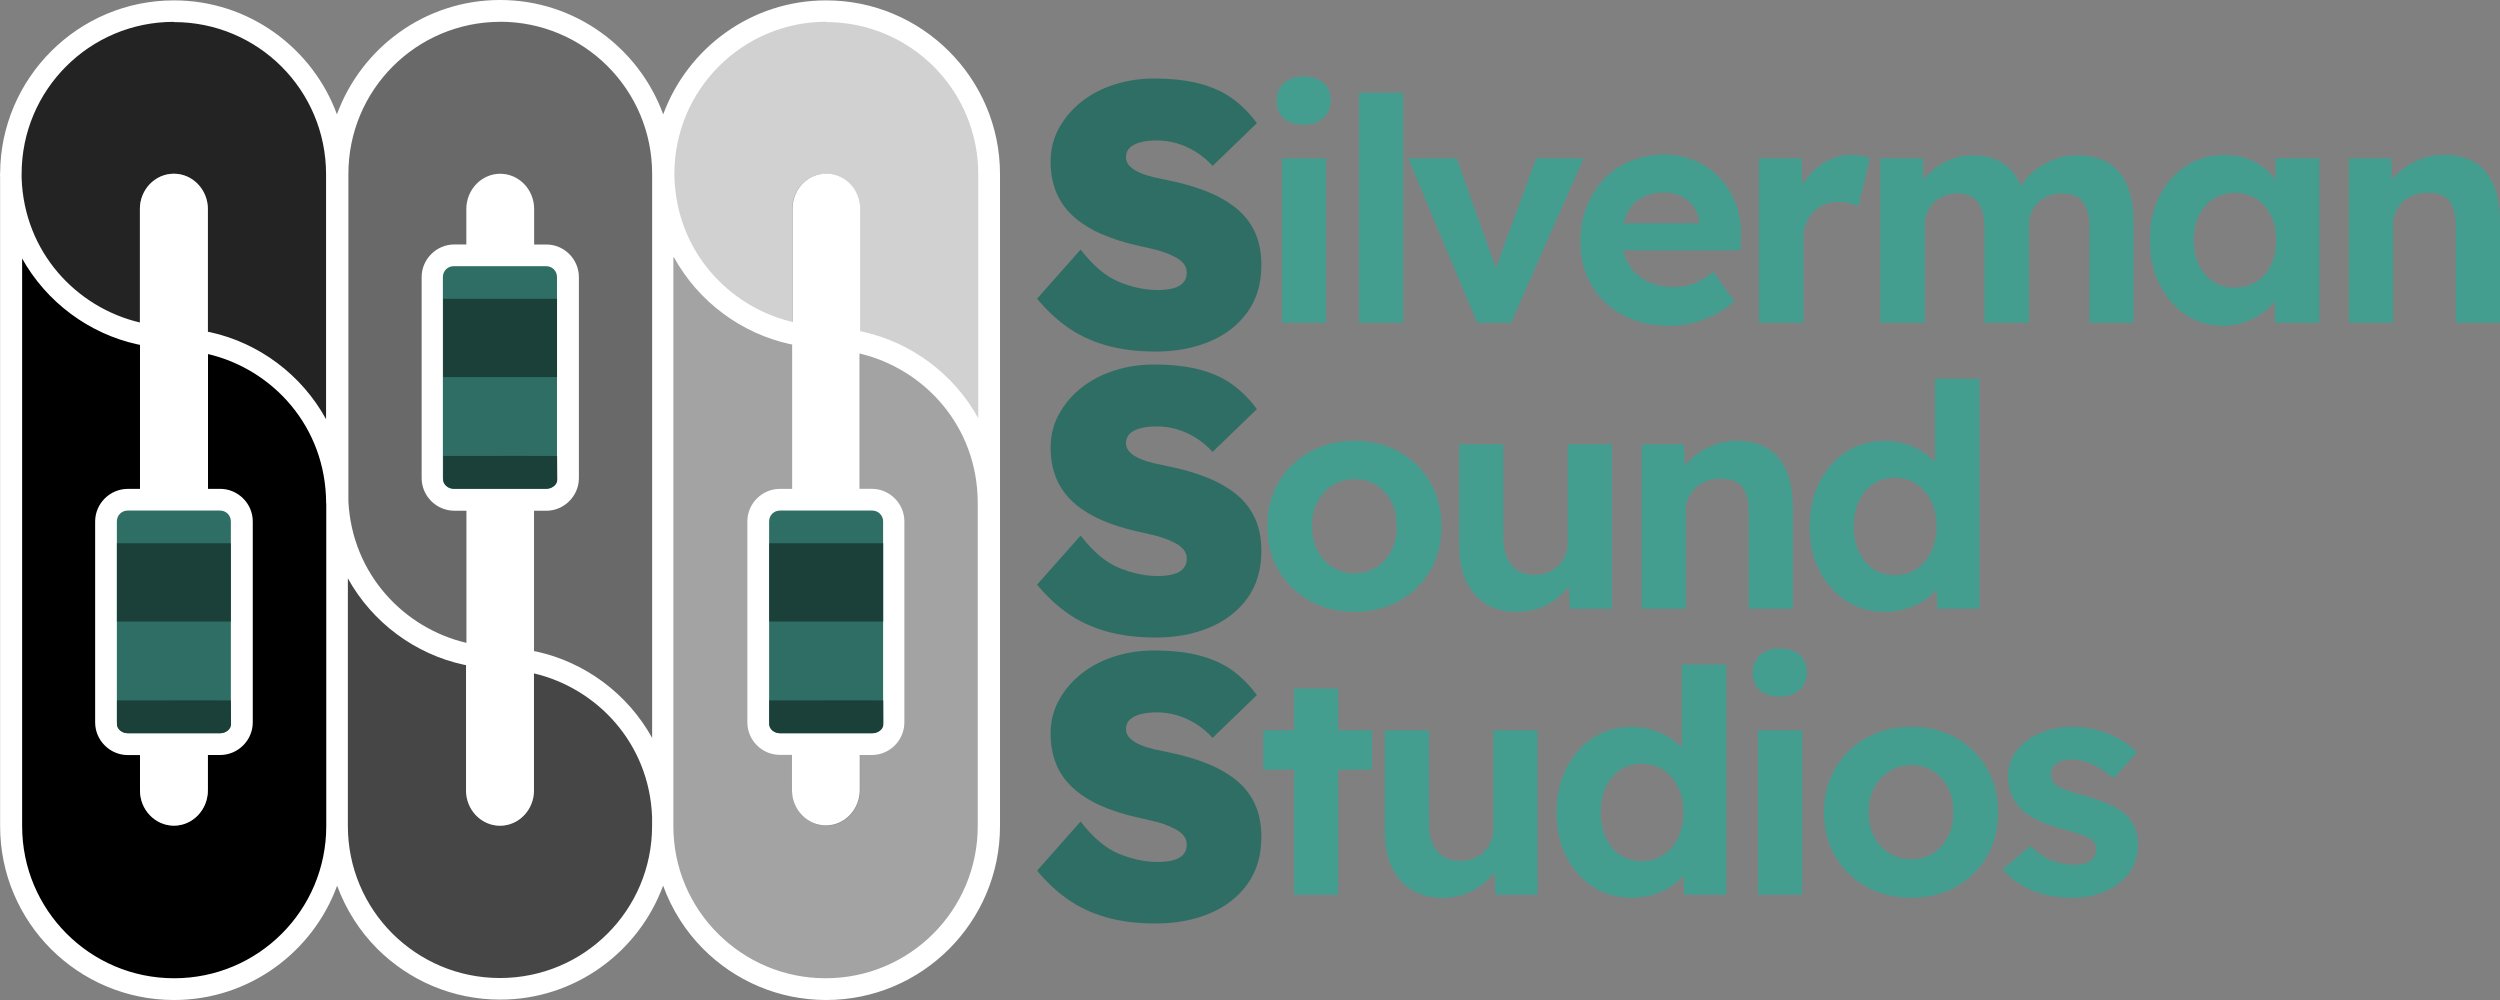 <?xml version="1.0" encoding="UTF-8" standalone="no"?><!DOCTYPE svg PUBLIC "-//W3C//DTD SVG 1.1//EN" "http://www.w3.org/Graphics/SVG/1.1/DTD/svg11.dtd"><svg width="100%" height="100%" viewBox="0 0 200 80" version="1.1" xmlns="http://www.w3.org/2000/svg" xmlns:xlink="http://www.w3.org/1999/xlink" xml:space="preserve" xmlns:serif="http://www.serif.com/" style="fill-rule:evenodd;clip-rule:evenodd;stroke-linejoin:round;stroke-miterlimit:2;"><rect x="0" y="0" width="200" height="80" fill="#808080" stroke="none"/><path d="M79.13,40.207l0,25.883c0,7.2 -5.837,13.04 -13.036,13.04c-3.6,-0 -6.86,-1.46 -9.22,-3.82c-2.36,-2.358 -3.818,-5.618 -3.818,-9.22l0,-52.002c0.133,6.513 4.78,11.378 10.322,12.59l0,13.3l-0.978,-0c-0.96,-0 -1.74,0.778 -1.74,1.74l0,16.08c0,0.96 0.78,1.738 1.74,1.738l0.978,-0l0,3.694c0,0.78 0.304,1.486 0.795,1.996c0.49,0.51 1.17,0.828 1.92,0.828c1.5,0 2.717,-1.264 2.717,-2.825l0,-3.7l0.978,0c0.958,0 1.738,-0.78 1.738,-1.74l0,-16.079c0,-0.96 -0.78,-1.74 -1.738,-1.74l-0.978,0l0,-12.59c5.61,1.227 10.297,6.196 10.32,12.827Z" style="fill:#a3a3a3;fill-rule:nonzero;"/><path d="M79.13,13.937l0,26.27c-0.023,-6.63 -4.71,-11.6 -10.32,-12.825l0,-10.657c0,-0.78 -0.304,-1.486 -0.795,-1.997c-0.494,-0.51 -1.172,-0.828 -1.92,-0.828c-1.503,0 -2.717,1.265 -2.717,2.825l0,9.95c-5.543,-1.21 -10.19,-6.075 -10.322,-12.588l0,-0.15c0,-7.202 5.837,-13.04 13.038,-13.04c7.2,0 13.037,5.838 13.037,13.04l-0.001,0Z" style="fill:#d1d1d1;fill-rule:nonzero;"/><path d="M71.526,41.716l0,16.08c0,0.96 -0.78,1.74 -1.738,1.74l-7.388,-0c-0.96,-0 -1.74,-0.78 -1.74,-1.74l0,-16.08c0,-0.96 0.78,-1.74 1.74,-1.74l7.388,-0c0.958,-0 1.738,0.78 1.738,1.74Z" style="fill:#2f6e64;fill-rule:nonzero;"/><path d="M53.04,65.324l0,0.74c0,7.2 -5.835,13.038 -13.036,13.038c-3.6,0 -6.858,-1.46 -9.218,-3.818c-2.36,-2.36 -3.82,-5.62 -3.82,-9.22l0,-25.91c0.322,6.306 4.89,10.993 10.32,12.17l0,10.906c0,0.78 0.306,1.486 0.797,1.996c0.49,0.51 1.17,0.828 1.92,0.828c1.502,0 2.717,-1.264 2.717,-2.825l0,-10.259c5.48,1.19 10.082,5.96 10.32,12.354Z" style="fill:#464646;fill-rule:nonzero;"/><path d="M53.04,13.91l0,51.414c-0.237,-6.394 -4.84,-11.164 -10.32,-12.354l0,-12.986l0.978,0c0.96,0 1.738,-0.778 1.738,-1.74l0,-16.08c0,-0.96 -0.778,-1.738 -1.738,-1.738l-0.978,0l0,-3.7c0,-0.78 -0.304,-1.487 -0.795,-1.998c-0.492,-0.51 -1.17,-0.828 -1.92,-0.828c-1.5,0 -2.718,1.265 -2.718,2.825l0,3.7l-0.977,0c-0.96,0 -1.74,0.78 -1.74,1.74l0,16.08c0,0.96 0.78,1.74 1.74,1.74l0.977,0l0,12.34c-5.43,-1.178 -10,-5.865 -10.32,-12.17l0,-26.245c0,-7.203 5.838,-13.04 13.037,-13.04c7.2,0 13.037,5.837 13.037,13.04l-0.001,0Z" style="fill:#696969;fill-rule:nonzero;"/><path d="M45.436,22.164l0,16.08c0,0.962 -0.778,1.74 -1.738,1.74l-7.388,0c-0.96,0 -1.74,-0.778 -1.74,-1.74l0,-16.08c0,-0.96 0.78,-1.738 1.74,-1.738l7.388,0c0.96,0 1.738,0.778 1.738,1.738Z" style="fill:#2f6e64;fill-rule:nonzero;"/><path d="M26.953,39.85l0,26.24c0,7.2 -5.836,13.04 -13.037,13.04c-3.6,-0 -6.86,-1.46 -9.22,-3.82c-2.358,-2.358 -3.818,-5.618 -3.818,-9.22l0,-51.807c0.21,6.43 4.824,11.225 10.32,12.422l0,13.273l-0.976,-0c-0.96,-0 -1.74,0.778 -1.74,1.74l0,16.08c0,0.96 0.78,1.738 1.74,1.738l0.977,-0l0,3.694c0,0.78 0.3,1.486 0.79,1.996c0.49,0.51 1.17,0.828 1.92,0.828c1.5,0 2.71,-1.264 2.71,-2.825l0,-3.7l0.98,0c0.96,0 1.73,-0.78 1.73,-1.74l0,-16.079c0,-0.96 -0.78,-1.74 -1.74,-1.74l-0.98,0l0,-12.55c5.61,1.227 10.29,6.2 10.31,12.827l0,-0.76l0,0.36l0.034,0.003Z" style="fill-rule:nonzero;"/><path d="M26.953,13.937l0,25.913c-0.004,-0.118 -0.006,-0.238 -0.006,-0.357l0,0.76c-0.022,-6.628 -4.707,-11.6 -10.315,-12.825l0,-10.703c0,-0.78 -0.304,-1.486 -0.796,-1.997c-0.49,-0.51 -1.17,-0.828 -1.92,-0.828c-1.5,0 -2.716,1.265 -2.716,2.825l0,9.98c-5.498,-1.2 -10.113,-5.995 -10.322,-12.425l0,-0.345c0,-7.2 5.837,-13.038 13.038,-13.038c7.2,0 13.037,5.838 13.037,13.04Z" style="fill:#232323;fill-rule:nonzero;"/><path d="M19.348,41.716l0,16.08c0,0.96 -0.778,1.74 -1.738,1.74l-7.39,-0c-0.96,-0 -1.74,-0.78 -1.74,-1.74l0,-16.08c0,-0.96 0.78,-1.74 1.74,-1.74l7.39,-0c0.96,-0 1.738,0.78 1.738,1.74Z" style="fill:#2f6e64;fill-rule:nonzero;"/><path d="M40.003,0c-5.993,0 -11.098,3.818 -13.048,9.146c-1.958,-5.313 -7.055,-9.116 -13.04,-9.116c-7.65,-0 -13.87,6.202 -13.905,13.843l-0.01,-0c0,0.114 0.004,0.233 0.008,0.35l0,51.867c0,3.838 1.56,7.32 4.073,9.835c2.519,2.515 5.999,4.075 9.839,4.075c5.995,-0 11.1,-3.818 13.05,-9.144c0.703,1.91 1.798,3.632 3.208,5.042c2.516,2.514 5.997,4.072 9.83,4.072c5.986,-0 11.084,-3.803 13.04,-9.116c0.703,1.922 1.8,3.653 3.218,5.07c2.51,2.516 5.994,4.076 9.828,4.076c7.67,0 13.906,-6.24 13.906,-13.91l0,-52.152c0,-7.673 -6.238,-13.908 -13.907,-13.908c-5.985,-0 -11.08,3.805 -13.038,9.118c-1.95,-5.33 -7.055,-9.148 -13.052,-9.148Zm-0,1.74c6.73,-0 12.168,5.437 12.168,12.17l-0,45.123c-1.97,-3.558 -5.4,-6.07 -9.26,-6.91l-0,-0.002l-0.19,-0.03l-0,-11.231l0.98,0c1.43,0 2.61,-1.18 2.61,-2.61l-0,-16.08c-0,-1.43 -1.17,-2.61 -2.6,-2.61l-0.98,0l-0,-2.83c-0,-0.78 -0.3,-1.486 -0.79,-1.997c-0.49,-0.51 -1.17,-0.83 -1.92,-0.83c-1.5,0 -2.71,1.264 -2.71,2.824l-0,2.83l-0.97,0c-1.43,0 -2.61,1.18 -2.61,2.61l-0,16.08c-0,1.43 1.18,2.61 2.61,2.61l0.98,0l-0,10.573c-4.98,-1.163 -9.15,-5.48 -9.45,-11.316l-0,-26.2c-0,-6.735 5.44,-12.17 12.17,-12.17l-0.038,-0.004Zm-26.09,0.027c6.733,0 12.172,5.438 12.172,12.17l-0,19.6c-1.96,-3.58 -5.397,-6.113 -9.266,-6.96c-0.07,-0.012 -0.13,-0.02 -0.19,-0.032l-0,-9.82c-0,-0.78 -0.31,-1.487 -0.8,-1.998c-0.49,-0.51 -1.17,-0.828 -1.92,-0.828c-1.5,0 -2.72,1.26 -2.72,2.82l-0,9.08c-5.05,-1.19 -9.26,-5.6 -9.46,-11.56l-0,-0.32c-0,-6.73 5.44,-12.17 12.17,-12.17l0.014,0.018Zm52.18,0c6.73,0 12.168,5.438 12.168,12.17l-0,19.52c-1.96,-3.562 -5.4,-6.08 -9.26,-6.924c-0.06,-0.014 -0.12,-0.022 -0.18,-0.034l-0,-9.78c-0,-0.78 -0.3,-1.49 -0.79,-2c-0.49,-0.51 -1.17,-0.83 -1.92,-0.83c-1.5,0 -2.71,1.26 -2.71,2.82l-0,9.05c-5.08,-1.2 -9.33,-5.67 -9.45,-11.71l-0,-0.14c-0,-6.73 5.44,-12.17 12.17,-12.17l-0.028,0.028Zm-12.168,18.833c1.97,3.563 5.404,6.08 9.264,6.925c0.06,0.014 0.12,0.02 0.18,0.034l0,11.55l-0.97,0c-1.43,0 -2.61,1.17 -2.61,2.6l0,16.08c0,1.43 1.17,2.6 2.6,2.6l0.97,0l0,2.82c0,0.78 0.3,1.48 0.79,1.99c0.49,0.51 1.17,0.83 1.92,0.83c1.5,0 2.71,-1.27 2.71,-2.83l0,-2.8l0.97,0c1.43,0 2.6,-1.18 2.6,-2.61l0,-16.079c0,-1.43 -1.18,-2.604 -2.6,-2.604l-0.98,0l0,-10.826c5.14,1.212 9.43,5.782 9.45,11.928l0,25.882c0,6.73 -5.44,12.17 -12.17,12.17c-3.37,0 -6.4,-1.362 -8.61,-3.566c-2.21,-2.2 -3.57,-5.237 -3.57,-8.603l0,-45.491l0.056,-0Zm-52.18,0.035c1.972,3.56 5.41,6.077 9.27,6.918c0.06,0.013 0.123,0.02 0.185,0.033l0,11.524l-0.978,-0c-1.43,-0 -2.61,1.175 -2.61,2.605l0,16.082c0,1.43 1.18,2.608 2.61,2.608l0.978,-0l0,2.824c0,0.78 0.303,1.48 0.794,1.99c0.49,0.51 1.173,0.83 1.922,0.83c1.502,-0 2.715,-1.27 2.715,-2.83l0,-2.819l0.98,-0c1.43,-0 2.61,-1.177 2.61,-2.607l0,-16.08c0,-1.43 -1.18,-2.606 -2.61,-2.606l-0.97,-0l0,-10.784c5.15,1.21 9.43,5.784 9.45,11.93l0.01,-0l0,25.837c0,6.73 -5.44,12.17 -12.17,12.17c-3.36,0 -6.4,-1.362 -8.6,-3.566c-2.2,-2.2 -3.56,-5.237 -3.56,-8.603l0,-45.451l-0.026,-0.005Zm34.555,0.66l7.389,-0c0.49,-0 0.87,0.378 0.87,0.87l0,16.08c0,0.49 -0.38,0.87 -0.87,0.87l-7.389,-0c-0.49,-0 -0.87,-0.38 -0.87,-0.87l0,-16.08c0,-0.49 0.38,-0.87 0.87,-0.87Zm-26.081,19.55l7.38,-0c0.49,-0 0.87,0.38 0.87,0.87l0,16.08c0,0.49 -0.38,0.87 -0.87,0.87l-7.38,-0c-0.49,-0 -0.87,-0.38 -0.87,-0.87l0,-16.08c0,-0.49 0.38,-0.87 0.87,-0.87Zm52.17,-0l7.39,-0c0.48,-0 0.87,0.38 0.87,0.87l0,16.08c0,0.49 -0.38,0.87 -0.87,0.87l-7.379,-0c-0.492,-0 -0.87,-0.38 -0.87,-0.87l0,-16.08c0,-0.49 0.378,-0.87 0.87,-0.87l-0.011,-0Zm-34.559,5.425c1.97,3.558 5.407,6.07 9.268,6.906c0.06,0.013 0.122,0.022 0.184,0.034l0,10.02c0,0.78 0.304,1.487 0.795,1.998c0.494,0.51 1.17,0.83 1.92,0.83c1.504,-0 2.72,-1.267 2.72,-2.827l0,-9.36c5.02,1.18 9.22,5.56 9.45,11.47l0,0.73c0,6.74 -5.436,12.17 -12.168,12.17c-3.37,-0 -6.4,-1.36 -8.61,-3.56c-2.2,-2.2 -3.56,-5.24 -3.56,-8.6l0,-19.8l0.001,-0.011Z" style="fill:#fff;fill-rule:nonzero;"/><path d="M9.353,43.46l9.112,0l0,6.262l-9.112,0l0,-6.262Zm0.33,12.57c8.404,0.01 0.246,-0.02 8.787,0l0.013,1.926c0,0.38 -0.396,0.697 -0.87,0.697l-7.387,0c-0.472,0 -0.87,-0.318 -0.87,-0.697l0,-1.926l0.327,0Zm51.857,-12.57l9.114,0l0,6.262l-9.114,0l0,-6.262Zm0.332,12.57c8.403,0.01 0.245,-0.02 8.787,0l0.01,1.926c0,0.38 -0.4,0.697 -0.87,0.697l-7.39,0c-0.48,0 -0.87,-0.318 -0.87,-0.697l0,-1.926l0.333,0Zm-26.422,-32.126l9.113,-0l0,6.26l-9.113,0l0,-6.26Zm0.33,12.57c8.404,0.01 0.246,-0.02 8.787,0l0.014,1.925c0,0.37 -0.39,0.69 -0.86,0.69l-7.39,0c-0.47,0 -0.87,-0.32 -0.87,-0.7l0,-1.92l0.319,0.005Z" style="fill:#1b3f39;fill-rule:nonzero;"/><g><path d="M92.449,28.124c-1.5,-0 -2.835,-0.17 -4.005,-0.51c-1.17,-0.34 -2.2,-0.83 -3.09,-1.47c-0.89,-0.64 -1.685,-1.39 -2.385,-2.25l3.48,-3.93c1,1.3 2.03,2.165 3.09,2.595c1.06,0.43 2.09,0.645 3.09,0.645c0.44,-0 0.84,-0.045 1.2,-0.135c0.36,-0.09 0.635,-0.24 0.825,-0.45c0.19,-0.21 0.285,-0.475 0.285,-0.795c-0,-0.28 -0.08,-0.52 -0.24,-0.72c-0.16,-0.2 -0.38,-0.375 -0.66,-0.525c-0.28,-0.15 -0.59,-0.285 -0.93,-0.405c-0.34,-0.12 -0.68,-0.215 -1.02,-0.285c-0.34,-0.07 -0.67,-0.145 -0.99,-0.225c-1.18,-0.26 -2.21,-0.59 -3.09,-0.99c-0.88,-0.4 -1.615,-0.875 -2.205,-1.425c-0.59,-0.55 -1.03,-1.185 -1.32,-1.905c-0.29,-0.72 -0.435,-1.53 -0.435,-2.43c-0,-0.98 0.23,-1.88 0.69,-2.7c0.46,-0.82 1.07,-1.525 1.83,-2.115c0.76,-0.59 1.635,-1.04 2.625,-1.35c0.99,-0.31 2.025,-0.465 3.105,-0.465c1.48,-0 2.74,0.145 3.78,0.435c1.04,0.29 1.915,0.705 2.625,1.245c0.71,0.54 1.325,1.17 1.845,1.89l-3.54,3.42c-0.42,-0.46 -0.875,-0.84 -1.365,-1.14c-0.49,-0.3 -0.995,-0.525 -1.515,-0.675c-0.52,-0.15 -1.05,-0.225 -1.59,-0.225c-0.5,-0 -0.935,0.05 -1.305,0.15c-0.37,0.1 -0.655,0.245 -0.855,0.435c-0.2,0.19 -0.3,0.445 -0.3,0.765c-0,0.28 0.11,0.525 0.33,0.735c0.22,0.21 0.5,0.385 0.84,0.525c0.34,0.14 0.705,0.255 1.095,0.345c0.39,0.09 0.745,0.165 1.065,0.225c1.1,0.22 2.105,0.505 3.015,0.855c0.91,0.35 1.705,0.79 2.385,1.32c0.68,0.53 1.2,1.175 1.56,1.935c0.36,0.76 0.54,1.65 0.54,2.67c-0,1.5 -0.375,2.765 -1.125,3.795c-0.75,1.03 -1.76,1.81 -3.03,2.34c-1.27,0.53 -2.705,0.795 -4.305,0.795Z" style="fill:#2f6e64;fill-rule:nonzero;"/><path d="M102.553,25.824l0,-13.161l3.533,0l0,13.161l-3.533,-0Zm1.742,-15.847c-0.68,-0 -1.211,-0.17 -1.592,-0.51c-0.382,-0.34 -0.573,-0.817 -0.573,-1.431c0,-0.564 0.195,-1.024 0.585,-1.381c0.39,-0.356 0.916,-0.534 1.58,-0.534c0.68,-0 1.211,0.17 1.592,0.509c0.382,0.34 0.572,0.809 0.572,1.406c0,0.564 -0.195,1.028 -0.584,1.393c-0.39,0.365 -0.917,0.548 -1.58,0.548Z" style="fill:#449e90;fill-rule:nonzero;"/><rect x="108.723" y="7.414" width="3.533" height="18.41" style="fill:#449e90;fill-rule:nonzero;"/><path d="M118.177,25.824l-5.523,-13.161l3.881,0l3.508,9.827l-0.821,0.149l3.681,-9.976l3.782,0l-5.797,13.161l-2.711,-0Z" style="fill:#449e90;fill-rule:nonzero;"/><path d="M133.551,26.073c-1.426,-0 -2.674,-0.291 -3.744,-0.871c-1.07,-0.581 -1.899,-1.377 -2.488,-2.388c-0.588,-1.012 -0.883,-2.173 -0.883,-3.483c0,-1.029 0.166,-1.966 0.498,-2.812c0.331,-0.845 0.796,-1.579 1.393,-2.201c0.597,-0.622 1.306,-1.103 2.127,-1.443c0.821,-0.34 1.712,-0.51 2.674,-0.51c0.896,-0 1.725,0.166 2.488,0.497c0.763,0.332 1.422,0.792 1.978,1.381c0.555,0.589 0.983,1.285 1.281,2.09c0.299,0.804 0.431,1.671 0.398,2.6l-0.025,1.094l-10.573,0l-0.572,-2.164l8.235,-0l-0.398,0.448l-0,-0.548c-0.034,-0.447 -0.179,-0.85 -0.436,-1.206c-0.257,-0.357 -0.584,-0.639 -0.983,-0.846c-0.398,-0.207 -0.845,-0.311 -1.343,-0.311c-0.73,-0 -1.347,0.141 -1.853,0.423c-0.506,0.282 -0.892,0.696 -1.157,1.244c-0.266,0.547 -0.398,1.21 -0.398,1.99c-0,0.796 0.17,1.484 0.51,2.065c0.34,0.58 0.821,1.032 1.443,1.356c0.622,0.323 1.356,0.485 2.201,0.485c0.581,-0 1.112,-0.091 1.593,-0.274c0.481,-0.182 0.995,-0.497 1.542,-0.945l1.692,2.363c-0.481,0.431 -1.012,0.792 -1.592,1.082c-0.581,0.291 -1.178,0.51 -1.792,0.66c-0.613,0.149 -1.219,0.224 -1.816,0.224Z" style="fill:#449e90;fill-rule:nonzero;"/><path d="M140.716,25.824l0,-13.161l3.408,0l0.125,4.23l-0.597,-0.871c0.199,-0.68 0.522,-1.298 0.97,-1.854c0.448,-0.555 0.974,-0.99 1.58,-1.306c0.605,-0.315 1.239,-0.472 1.903,-0.472c0.282,-0 0.555,0.025 0.821,0.074c0.265,0.05 0.489,0.108 0.671,0.175l-0.945,3.88c-0.182,-0.099 -0.419,-0.186 -0.709,-0.261c-0.29,-0.074 -0.585,-0.112 -0.883,-0.112c-0.398,0 -0.767,0.071 -1.107,0.212c-0.34,0.141 -0.635,0.34 -0.883,0.597c-0.249,0.257 -0.444,0.56 -0.585,0.908c-0.141,0.348 -0.211,0.73 -0.211,1.144l-0,6.817l-3.558,-0Z" style="fill:#449e90;fill-rule:nonzero;"/><path d="M150.418,25.824l0,-13.161l3.409,0l0.074,2.513l-0.522,0.1c0.182,-0.432 0.427,-0.821 0.734,-1.17c0.307,-0.348 0.659,-0.647 1.057,-0.895c0.398,-0.249 0.821,-0.444 1.269,-0.585c0.448,-0.141 0.895,-0.211 1.343,-0.211c0.68,-0 1.294,0.107 1.841,0.323c0.548,0.216 1.012,0.551 1.393,1.008c0.382,0.456 0.68,1.057 0.896,1.803l-0.547,-0.05l0.174,-0.398c0.215,-0.398 0.489,-0.763 0.821,-1.094c0.331,-0.332 0.705,-0.614 1.119,-0.846c0.415,-0.232 0.846,-0.415 1.294,-0.547c0.448,-0.133 0.887,-0.199 1.318,-0.199c1.029,-0 1.883,0.203 2.563,0.609c0.68,0.406 1.19,1.016 1.53,1.829c0.34,0.812 0.51,1.807 0.51,2.985l-0,7.986l-3.533,-0l0,-7.737c0,-0.597 -0.083,-1.087 -0.249,-1.468c-0.165,-0.382 -0.406,-0.668 -0.721,-0.858c-0.315,-0.191 -0.721,-0.286 -1.219,-0.286c-0.381,-0 -0.734,0.062 -1.057,0.186c-0.324,0.125 -0.606,0.299 -0.846,0.523c-0.241,0.223 -0.427,0.489 -0.56,0.796c-0.133,0.307 -0.199,0.634 -0.199,0.982l0,7.862l-3.557,-0l-0,-7.762c-0,-0.547 -0.083,-1.016 -0.249,-1.406c-0.166,-0.389 -0.407,-0.684 -0.722,-0.883c-0.315,-0.199 -0.705,-0.298 -1.169,-0.298c-0.381,-0 -0.734,0.062 -1.057,0.186c-0.324,0.125 -0.602,0.299 -0.834,0.523c-0.232,0.223 -0.414,0.485 -0.547,0.783c-0.133,0.299 -0.199,0.622 -0.199,0.97l-0,7.887l-3.558,-0Z" style="fill:#449e90;fill-rule:nonzero;"/><path d="M177.809,26.073c-1.095,-0 -2.082,-0.299 -2.961,-0.896c-0.879,-0.597 -1.575,-1.41 -2.089,-2.438c-0.514,-1.028 -0.771,-2.206 -0.771,-3.533c-0,-1.327 0.261,-2.504 0.783,-3.532c0.523,-1.029 1.232,-1.833 2.127,-2.414c0.896,-0.58 1.916,-0.87 3.06,-0.87c0.647,-0 1.24,0.095 1.779,0.286c0.539,0.191 1.012,0.452 1.418,0.783c0.406,0.332 0.751,0.714 1.032,1.145c0.282,0.431 0.481,0.895 0.598,1.393l-0.747,-0.124l0,-3.21l3.508,0l-0,13.161l-3.558,-0l0,-3.16l0.797,-0.074c-0.133,0.464 -0.349,0.904 -0.647,1.318c-0.299,0.415 -0.668,0.784 -1.107,1.107c-0.44,0.324 -0.933,0.581 -1.481,0.771c-0.547,0.191 -1.127,0.287 -1.741,0.287Zm0.97,-3.06c0.664,-0 1.244,-0.158 1.742,-0.473c0.497,-0.315 0.883,-0.759 1.156,-1.331c0.274,-0.572 0.411,-1.24 0.411,-2.003c-0,-0.746 -0.137,-1.401 -0.411,-1.965c-0.273,-0.564 -0.659,-1.008 -1.156,-1.331c-0.498,-0.323 -1.078,-0.485 -1.742,-0.485c-0.647,-0 -1.215,0.162 -1.704,0.485c-0.489,0.323 -0.875,0.767 -1.157,1.331c-0.282,0.564 -0.423,1.219 -0.423,1.965c0,0.763 0.141,1.431 0.423,2.003c0.282,0.572 0.668,1.016 1.157,1.331c0.489,0.315 1.057,0.473 1.704,0.473Z" style="fill:#449e90;fill-rule:nonzero;"/><path d="M187.909,25.824l0,-13.161l3.384,0l0.099,2.687l-0.696,0.299c0.182,-0.597 0.51,-1.141 0.982,-1.63c0.473,-0.489 1.041,-0.883 1.704,-1.181c0.664,-0.299 1.36,-0.448 2.09,-0.448c0.995,-0 1.829,0.199 2.5,0.597c0.672,0.398 1.178,0.999 1.518,1.803c0.34,0.805 0.51,1.796 0.51,2.973l0,8.061l-3.533,-0l0,-7.787c0,-0.597 -0.083,-1.095 -0.248,-1.493c-0.166,-0.398 -0.419,-0.688 -0.759,-0.87c-0.34,-0.183 -0.759,-0.266 -1.257,-0.249c-0.398,-0 -0.767,0.062 -1.107,0.186c-0.34,0.125 -0.63,0.303 -0.87,0.535c-0.241,0.232 -0.432,0.498 -0.573,0.796c-0.14,0.299 -0.211,0.622 -0.211,0.971l0,7.911l-3.533,-0Z" style="fill:#449e90;fill-rule:nonzero;"/><path d="M92.449,51.002c-1.5,-0 -2.835,-0.17 -4.005,-0.51c-1.17,-0.34 -2.2,-0.83 -3.09,-1.47c-0.89,-0.64 -1.685,-1.39 -2.385,-2.25l3.48,-3.93c1,1.3 2.03,2.165 3.09,2.595c1.06,0.43 2.09,0.645 3.09,0.645c0.44,-0 0.84,-0.045 1.2,-0.135c0.36,-0.09 0.635,-0.24 0.825,-0.45c0.19,-0.21 0.285,-0.475 0.285,-0.795c-0,-0.28 -0.08,-0.52 -0.24,-0.72c-0.16,-0.2 -0.38,-0.375 -0.66,-0.525c-0.28,-0.15 -0.59,-0.285 -0.93,-0.405c-0.34,-0.12 -0.68,-0.215 -1.02,-0.285c-0.34,-0.07 -0.67,-0.145 -0.99,-0.225c-1.18,-0.26 -2.21,-0.59 -3.09,-0.99c-0.88,-0.4 -1.615,-0.875 -2.205,-1.425c-0.59,-0.55 -1.03,-1.185 -1.32,-1.905c-0.29,-0.72 -0.435,-1.53 -0.435,-2.43c-0,-0.98 0.23,-1.88 0.69,-2.7c0.46,-0.82 1.07,-1.525 1.83,-2.115c0.76,-0.59 1.635,-1.04 2.625,-1.35c0.99,-0.31 2.025,-0.465 3.105,-0.465c1.48,-0 2.74,0.145 3.78,0.435c1.04,0.29 1.915,0.705 2.625,1.245c0.71,0.54 1.325,1.17 1.845,1.89l-3.54,3.42c-0.42,-0.46 -0.875,-0.84 -1.365,-1.14c-0.49,-0.3 -0.995,-0.525 -1.515,-0.675c-0.52,-0.15 -1.05,-0.225 -1.59,-0.225c-0.5,-0 -0.935,0.05 -1.305,0.15c-0.37,0.1 -0.655,0.245 -0.855,0.435c-0.2,0.19 -0.3,0.445 -0.3,0.765c-0,0.28 0.11,0.525 0.33,0.735c0.22,0.21 0.5,0.385 0.84,0.525c0.34,0.14 0.705,0.255 1.095,0.345c0.39,0.09 0.745,0.165 1.065,0.225c1.1,0.22 2.105,0.505 3.015,0.855c0.91,0.35 1.705,0.79 2.385,1.32c0.68,0.53 1.2,1.175 1.56,1.935c0.36,0.76 0.54,1.65 0.54,2.67c-0,1.5 -0.375,2.765 -1.125,3.795c-0.75,1.03 -1.76,1.81 -3.03,2.34c-1.27,0.53 -2.705,0.795 -4.305,0.795Z" style="fill:#2f6e64;fill-rule:nonzero;"/><path d="M108.375,48.95c-1.344,0 -2.542,-0.294 -3.595,-0.883c-1.053,-0.589 -1.882,-1.397 -2.488,-2.425c-0.605,-1.029 -0.908,-2.206 -0.908,-3.533c0,-1.327 0.303,-2.504 0.908,-3.533c0.606,-1.028 1.435,-1.836 2.488,-2.425c1.053,-0.589 2.251,-0.883 3.595,-0.883c1.327,-0 2.517,0.294 3.57,0.883c1.053,0.589 1.878,1.397 2.475,2.425c0.597,1.029 0.896,2.206 0.896,3.533c-0,1.327 -0.299,2.504 -0.896,3.533c-0.597,1.028 -1.422,1.836 -2.475,2.425c-1.053,0.589 -2.243,0.883 -3.57,0.883Zm-0,-3.084c0.647,-0 1.227,-0.162 1.741,-0.486c0.514,-0.323 0.917,-0.771 1.207,-1.343c0.29,-0.572 0.427,-1.215 0.41,-1.928c0.017,-0.73 -0.12,-1.381 -0.41,-1.953c-0.29,-0.572 -0.693,-1.02 -1.207,-1.343c-0.514,-0.324 -1.094,-0.485 -1.741,-0.485c-0.664,-0 -1.252,0.165 -1.767,0.497c-0.514,0.332 -0.92,0.78 -1.219,1.344c-0.298,0.563 -0.439,1.21 -0.422,1.94c-0.017,0.713 0.124,1.356 0.422,1.928c0.299,0.572 0.705,1.02 1.219,1.343c0.515,0.324 1.103,0.486 1.767,0.486Z" style="fill:#449e90;fill-rule:nonzero;"/><path d="M121.361,48.95c-0.962,0 -1.787,-0.211 -2.475,-0.634c-0.689,-0.423 -1.219,-1.028 -1.592,-1.816c-0.374,-0.788 -0.56,-1.737 -0.56,-2.849l-0,-8.11l3.532,0l0,7.538c0,0.597 0.1,1.116 0.299,1.555c0.199,0.44 0.481,0.775 0.846,1.008c0.365,0.232 0.813,0.348 1.343,0.348c0.382,-0 0.734,-0.062 1.058,-0.187c0.323,-0.124 0.605,-0.302 0.845,-0.535c0.241,-0.232 0.427,-0.505 0.56,-0.82c0.133,-0.316 0.199,-0.656 0.199,-1.02l0,-7.887l3.533,0l-0,13.161l-3.359,-0l-0.124,-2.712l0.647,-0.299c-0.199,0.614 -0.531,1.17 -0.995,1.667c-0.465,0.498 -1.02,0.888 -1.667,1.169c-0.647,0.282 -1.344,0.423 -2.09,0.423Z" style="fill:#449e90;fill-rule:nonzero;"/><path d="M131.337,48.702l0,-13.161l3.383,0l0.1,2.687l-0.697,0.299c0.183,-0.597 0.51,-1.141 0.983,-1.63c0.473,-0.489 1.041,-0.883 1.704,-1.182c0.664,-0.298 1.36,-0.447 2.09,-0.447c0.995,-0 1.828,0.199 2.5,0.597c0.672,0.398 1.178,0.999 1.518,1.803c0.34,0.805 0.51,1.796 0.51,2.973l-0,8.061l-3.533,-0l0,-7.787c0,-0.597 -0.083,-1.095 -0.249,-1.493c-0.166,-0.398 -0.418,-0.688 -0.758,-0.871c-0.34,-0.182 -0.759,-0.265 -1.257,-0.248c-0.398,-0 -0.767,0.062 -1.107,0.186c-0.34,0.125 -0.63,0.303 -0.871,0.535c-0.24,0.232 -0.431,0.498 -0.572,0.796c-0.141,0.299 -0.211,0.622 -0.211,0.97l-0,7.912l-3.533,-0Z" style="fill:#449e90;fill-rule:nonzero;"/><path d="M150.792,48.95c-1.161,0 -2.194,-0.294 -3.098,-0.883c-0.904,-0.589 -1.617,-1.393 -2.139,-2.413c-0.523,-1.02 -0.784,-2.202 -0.784,-3.545c0,-1.31 0.261,-2.484 0.784,-3.52c0.522,-1.037 1.235,-1.849 2.139,-2.438c0.904,-0.589 1.937,-0.883 3.098,-0.883c0.613,-0 1.206,0.095 1.778,0.286c0.573,0.19 1.087,0.452 1.543,0.783c0.456,0.332 0.825,0.701 1.107,1.107c0.282,0.407 0.439,0.826 0.473,1.257l-0.896,0.174l-0,-8.583l3.557,0l0,18.41l-3.358,-0l-0.149,-3.035l0.696,0.074c-0.033,0.415 -0.182,0.813 -0.448,1.194c-0.265,0.382 -0.617,0.726 -1.057,1.033c-0.439,0.307 -0.937,0.547 -1.493,0.721c-0.555,0.174 -1.14,0.261 -1.753,0.261Zm0.796,-2.935c0.663,-0 1.244,-0.166 1.741,-0.498c0.498,-0.331 0.887,-0.788 1.169,-1.368c0.282,-0.58 0.423,-1.26 0.423,-2.04c0,-0.763 -0.141,-1.435 -0.423,-2.015c-0.282,-0.581 -0.671,-1.037 -1.169,-1.368c-0.497,-0.332 -1.078,-0.498 -1.741,-0.498c-0.664,0 -1.24,0.166 -1.729,0.498c-0.49,0.331 -0.871,0.787 -1.145,1.368c-0.273,0.58 -0.41,1.252 -0.41,2.015c-0,0.78 0.137,1.46 0.41,2.04c0.274,0.58 0.655,1.037 1.145,1.368c0.489,0.332 1.065,0.498 1.729,0.498Z" style="fill:#449e90;fill-rule:nonzero;"/><path d="M92.449,73.879c-1.5,0 -2.835,-0.17 -4.005,-0.51c-1.17,-0.34 -2.2,-0.83 -3.09,-1.47c-0.89,-0.64 -1.685,-1.39 -2.385,-2.25l3.48,-3.93c1,1.3 2.03,2.165 3.09,2.595c1.06,0.43 2.09,0.645 3.09,0.645c0.44,0 0.84,-0.045 1.2,-0.135c0.36,-0.09 0.635,-0.24 0.825,-0.45c0.19,-0.21 0.285,-0.475 0.285,-0.795c-0,-0.28 -0.08,-0.52 -0.24,-0.72c-0.16,-0.2 -0.38,-0.375 -0.66,-0.525c-0.28,-0.15 -0.59,-0.285 -0.93,-0.405c-0.34,-0.12 -0.68,-0.215 -1.02,-0.285c-0.34,-0.07 -0.67,-0.145 -0.99,-0.225c-1.18,-0.26 -2.21,-0.59 -3.09,-0.99c-0.88,-0.4 -1.615,-0.875 -2.205,-1.425c-0.59,-0.55 -1.03,-1.185 -1.32,-1.905c-0.29,-0.72 -0.435,-1.53 -0.435,-2.43c-0,-0.98 0.23,-1.88 0.69,-2.7c0.46,-0.82 1.07,-1.525 1.83,-2.115c0.76,-0.59 1.635,-1.04 2.625,-1.35c0.99,-0.31 2.025,-0.465 3.105,-0.465c1.48,0 2.74,0.145 3.78,0.435c1.04,0.29 1.915,0.705 2.625,1.245c0.71,0.54 1.325,1.17 1.845,1.89l-3.54,3.42c-0.42,-0.46 -0.875,-0.84 -1.365,-1.14c-0.49,-0.3 -0.995,-0.525 -1.515,-0.675c-0.52,-0.15 -1.05,-0.225 -1.59,-0.225c-0.5,0 -0.935,0.05 -1.305,0.15c-0.37,0.1 -0.655,0.245 -0.855,0.435c-0.2,0.19 -0.3,0.445 -0.3,0.765c-0,0.28 0.11,0.525 0.33,0.735c0.22,0.21 0.5,0.385 0.84,0.525c0.34,0.14 0.705,0.255 1.095,0.345c0.39,0.09 0.745,0.165 1.065,0.225c1.1,0.22 2.105,0.505 3.015,0.855c0.91,0.35 1.705,0.79 2.385,1.32c0.68,0.53 1.2,1.175 1.56,1.935c0.36,0.76 0.54,1.65 0.54,2.67c-0,1.5 -0.375,2.765 -1.125,3.795c-0.75,1.03 -1.76,1.81 -3.03,2.34c-1.27,0.53 -2.705,0.795 -4.305,0.795Z" style="fill:#2f6e64;fill-rule:nonzero;"/><path d="M103.524,71.579l-0,-16.494l3.532,0l0,16.494l-3.532,0Zm-2.463,-10l-0,-3.16l8.707,0l-0,3.16l-8.707,-0Z" style="fill:#449e90;fill-rule:nonzero;"/><path d="M115.415,71.828c-0.962,0 -1.787,-0.211 -2.475,-0.634c-0.688,-0.423 -1.219,-1.028 -1.592,-1.816c-0.373,-0.788 -0.56,-1.737 -0.56,-2.849l-0,-8.11l3.533,0l-0,7.538c-0,0.597 0.099,1.115 0.298,1.555c0.199,0.439 0.481,0.775 0.846,1.008c0.365,0.232 0.813,0.348 1.343,0.348c0.382,-0 0.734,-0.062 1.058,-0.187c0.323,-0.124 0.605,-0.302 0.846,-0.535c0.24,-0.232 0.427,-0.505 0.559,-0.821c0.133,-0.315 0.199,-0.655 0.199,-1.02l0,-7.886l3.533,0l0,13.16l-3.359,0l-0.124,-2.711l0.647,-0.299c-0.199,0.614 -0.531,1.17 -0.995,1.667c-0.465,0.498 -1.02,0.887 -1.667,1.169c-0.647,0.282 -1.343,0.423 -2.09,0.423Z" style="fill:#449e90;fill-rule:nonzero;"/><path d="M130.541,71.828c-1.161,0 -2.193,-0.294 -3.097,-0.883c-0.904,-0.589 -1.617,-1.393 -2.14,-2.413c-0.522,-1.02 -0.783,-2.202 -0.783,-3.545c-0,-1.31 0.261,-2.484 0.783,-3.52c0.523,-1.037 1.236,-1.85 2.14,-2.438c0.904,-0.589 1.936,-0.884 3.097,-0.884c0.614,0 1.207,0.096 1.779,0.287c0.572,0.19 1.086,0.451 1.542,0.783c0.456,0.332 0.825,0.701 1.107,1.107c0.282,0.407 0.44,0.825 0.473,1.257l-0.896,0.174l0,-8.583l3.558,-0l-0,18.409l-3.359,0l-0.149,-3.035l0.697,0.075c-0.033,0.415 -0.183,0.813 -0.448,1.194c-0.265,0.382 -0.618,0.726 -1.057,1.033c-0.44,0.306 -0.938,0.547 -1.493,0.721c-0.556,0.174 -1.14,0.261 -1.754,0.261Zm0.796,-2.935c0.664,-0 1.244,-0.166 1.742,-0.498c0.497,-0.332 0.887,-0.788 1.169,-1.368c0.282,-0.581 0.423,-1.261 0.423,-2.04c-0,-0.763 -0.141,-1.435 -0.423,-2.015c-0.282,-0.581 -0.672,-1.037 -1.169,-1.369c-0.498,-0.331 -1.078,-0.497 -1.742,-0.497c-0.663,-0 -1.24,0.166 -1.729,0.497c-0.489,0.332 -0.871,0.788 -1.144,1.369c-0.274,0.58 -0.411,1.252 -0.411,2.015c0,0.779 0.137,1.459 0.411,2.04c0.273,0.58 0.655,1.036 1.144,1.368c0.489,0.332 1.066,0.498 1.729,0.498Z" style="fill:#449e90;fill-rule:nonzero;"/><path d="M140.641,71.579l0,-13.16l3.533,0l0,13.16l-3.533,0Zm1.742,-15.847c-0.68,0 -1.211,-0.17 -1.592,-0.51c-0.382,-0.34 -0.573,-0.817 -0.573,-1.43c0,-0.564 0.195,-1.024 0.585,-1.381c0.39,-0.356 0.916,-0.535 1.58,-0.535c0.68,0 1.211,0.17 1.592,0.51c0.382,0.34 0.572,0.809 0.572,1.406c0,0.564 -0.195,1.028 -0.584,1.393c-0.39,0.365 -0.917,0.547 -1.58,0.547Z" style="fill:#449e90;fill-rule:nonzero;"/><path d="M152.906,71.828c-1.343,0 -2.541,-0.294 -3.595,-0.883c-1.053,-0.589 -1.882,-1.397 -2.487,-2.425c-0.606,-1.029 -0.908,-2.206 -0.908,-3.533c-0,-1.327 0.302,-2.505 0.908,-3.533c0.605,-1.028 1.434,-1.837 2.487,-2.425c1.054,-0.589 2.252,-0.884 3.595,-0.884c1.327,0 2.517,0.295 3.57,0.884c1.053,0.588 1.878,1.397 2.476,2.425c0.597,1.028 0.895,2.206 0.895,3.533c0,1.327 -0.298,2.504 -0.895,3.533c-0.598,1.028 -1.423,1.836 -2.476,2.425c-1.053,0.589 -2.243,0.883 -3.57,0.883Zm0,-3.085c0.647,0 1.228,-0.161 1.742,-0.485c0.514,-0.323 0.916,-0.771 1.206,-1.343c0.29,-0.572 0.427,-1.215 0.411,-1.928c0.016,-0.73 -0.121,-1.381 -0.411,-1.953c-0.29,-0.572 -0.692,-1.02 -1.206,-1.343c-0.514,-0.324 -1.095,-0.486 -1.742,-0.486c-0.663,0 -1.252,0.166 -1.766,0.498c-0.514,0.332 -0.921,0.779 -1.219,1.343c-0.299,0.564 -0.44,1.211 -0.423,1.941c-0.017,0.713 0.124,1.356 0.423,1.928c0.298,0.572 0.705,1.02 1.219,1.343c0.514,0.324 1.103,0.485 1.766,0.485Z" style="fill:#449e90;fill-rule:nonzero;"/><path d="M165.793,71.828c-1.227,0 -2.318,-0.203 -3.272,-0.609c-0.953,-0.407 -1.72,-0.966 -2.301,-1.679l2.214,-1.891c0.498,0.547 1.062,0.941 1.692,1.181c0.63,0.241 1.261,0.361 1.891,0.361c0.249,0 0.477,-0.029 0.684,-0.087c0.207,-0.058 0.386,-0.141 0.535,-0.249c0.149,-0.107 0.261,-0.24 0.336,-0.398c0.074,-0.157 0.112,-0.327 0.112,-0.51c-0,-0.365 -0.15,-0.646 -0.448,-0.846c-0.166,-0.099 -0.423,-0.211 -0.771,-0.335c-0.349,-0.125 -0.796,-0.262 -1.344,-0.411c-0.846,-0.215 -1.563,-0.468 -2.152,-0.759c-0.588,-0.29 -1.057,-0.617 -1.405,-0.982c-0.299,-0.349 -0.527,-0.726 -0.684,-1.132c-0.158,-0.407 -0.237,-0.859 -0.237,-1.356c0,-0.597 0.133,-1.14 0.398,-1.63c0.266,-0.489 0.635,-0.908 1.107,-1.256c0.473,-0.348 1.016,-0.618 1.63,-0.808c0.613,-0.191 1.26,-0.287 1.94,-0.287c0.68,0 1.344,0.083 1.991,0.249c0.646,0.166 1.248,0.402 1.803,0.709c0.556,0.307 1.041,0.668 1.456,1.082l-1.891,2.09c-0.299,-0.282 -0.635,-0.539 -1.008,-0.771c-0.373,-0.232 -0.759,-0.415 -1.157,-0.547c-0.398,-0.133 -0.754,-0.199 -1.069,-0.199c-0.282,-0 -0.535,0.025 -0.759,0.074c-0.224,0.05 -0.411,0.129 -0.56,0.237c-0.149,0.107 -0.261,0.236 -0.336,0.385c-0.074,0.149 -0.112,0.315 -0.112,0.498c0,0.182 0.046,0.356 0.137,0.522c0.091,0.166 0.22,0.307 0.386,0.423c0.182,0.1 0.452,0.216 0.808,0.348c0.357,0.133 0.842,0.282 1.456,0.448c0.796,0.216 1.472,0.456 2.027,0.722c0.556,0.265 0.999,0.572 1.331,0.92c0.282,0.299 0.489,0.639 0.622,1.02c0.133,0.382 0.199,0.805 0.199,1.269c0,0.813 -0.228,1.534 -0.684,2.164c-0.456,0.631 -1.082,1.128 -1.878,1.493c-0.796,0.365 -1.692,0.547 -2.687,0.547Z" style="fill:#449e90;fill-rule:nonzero;"/></g></svg>